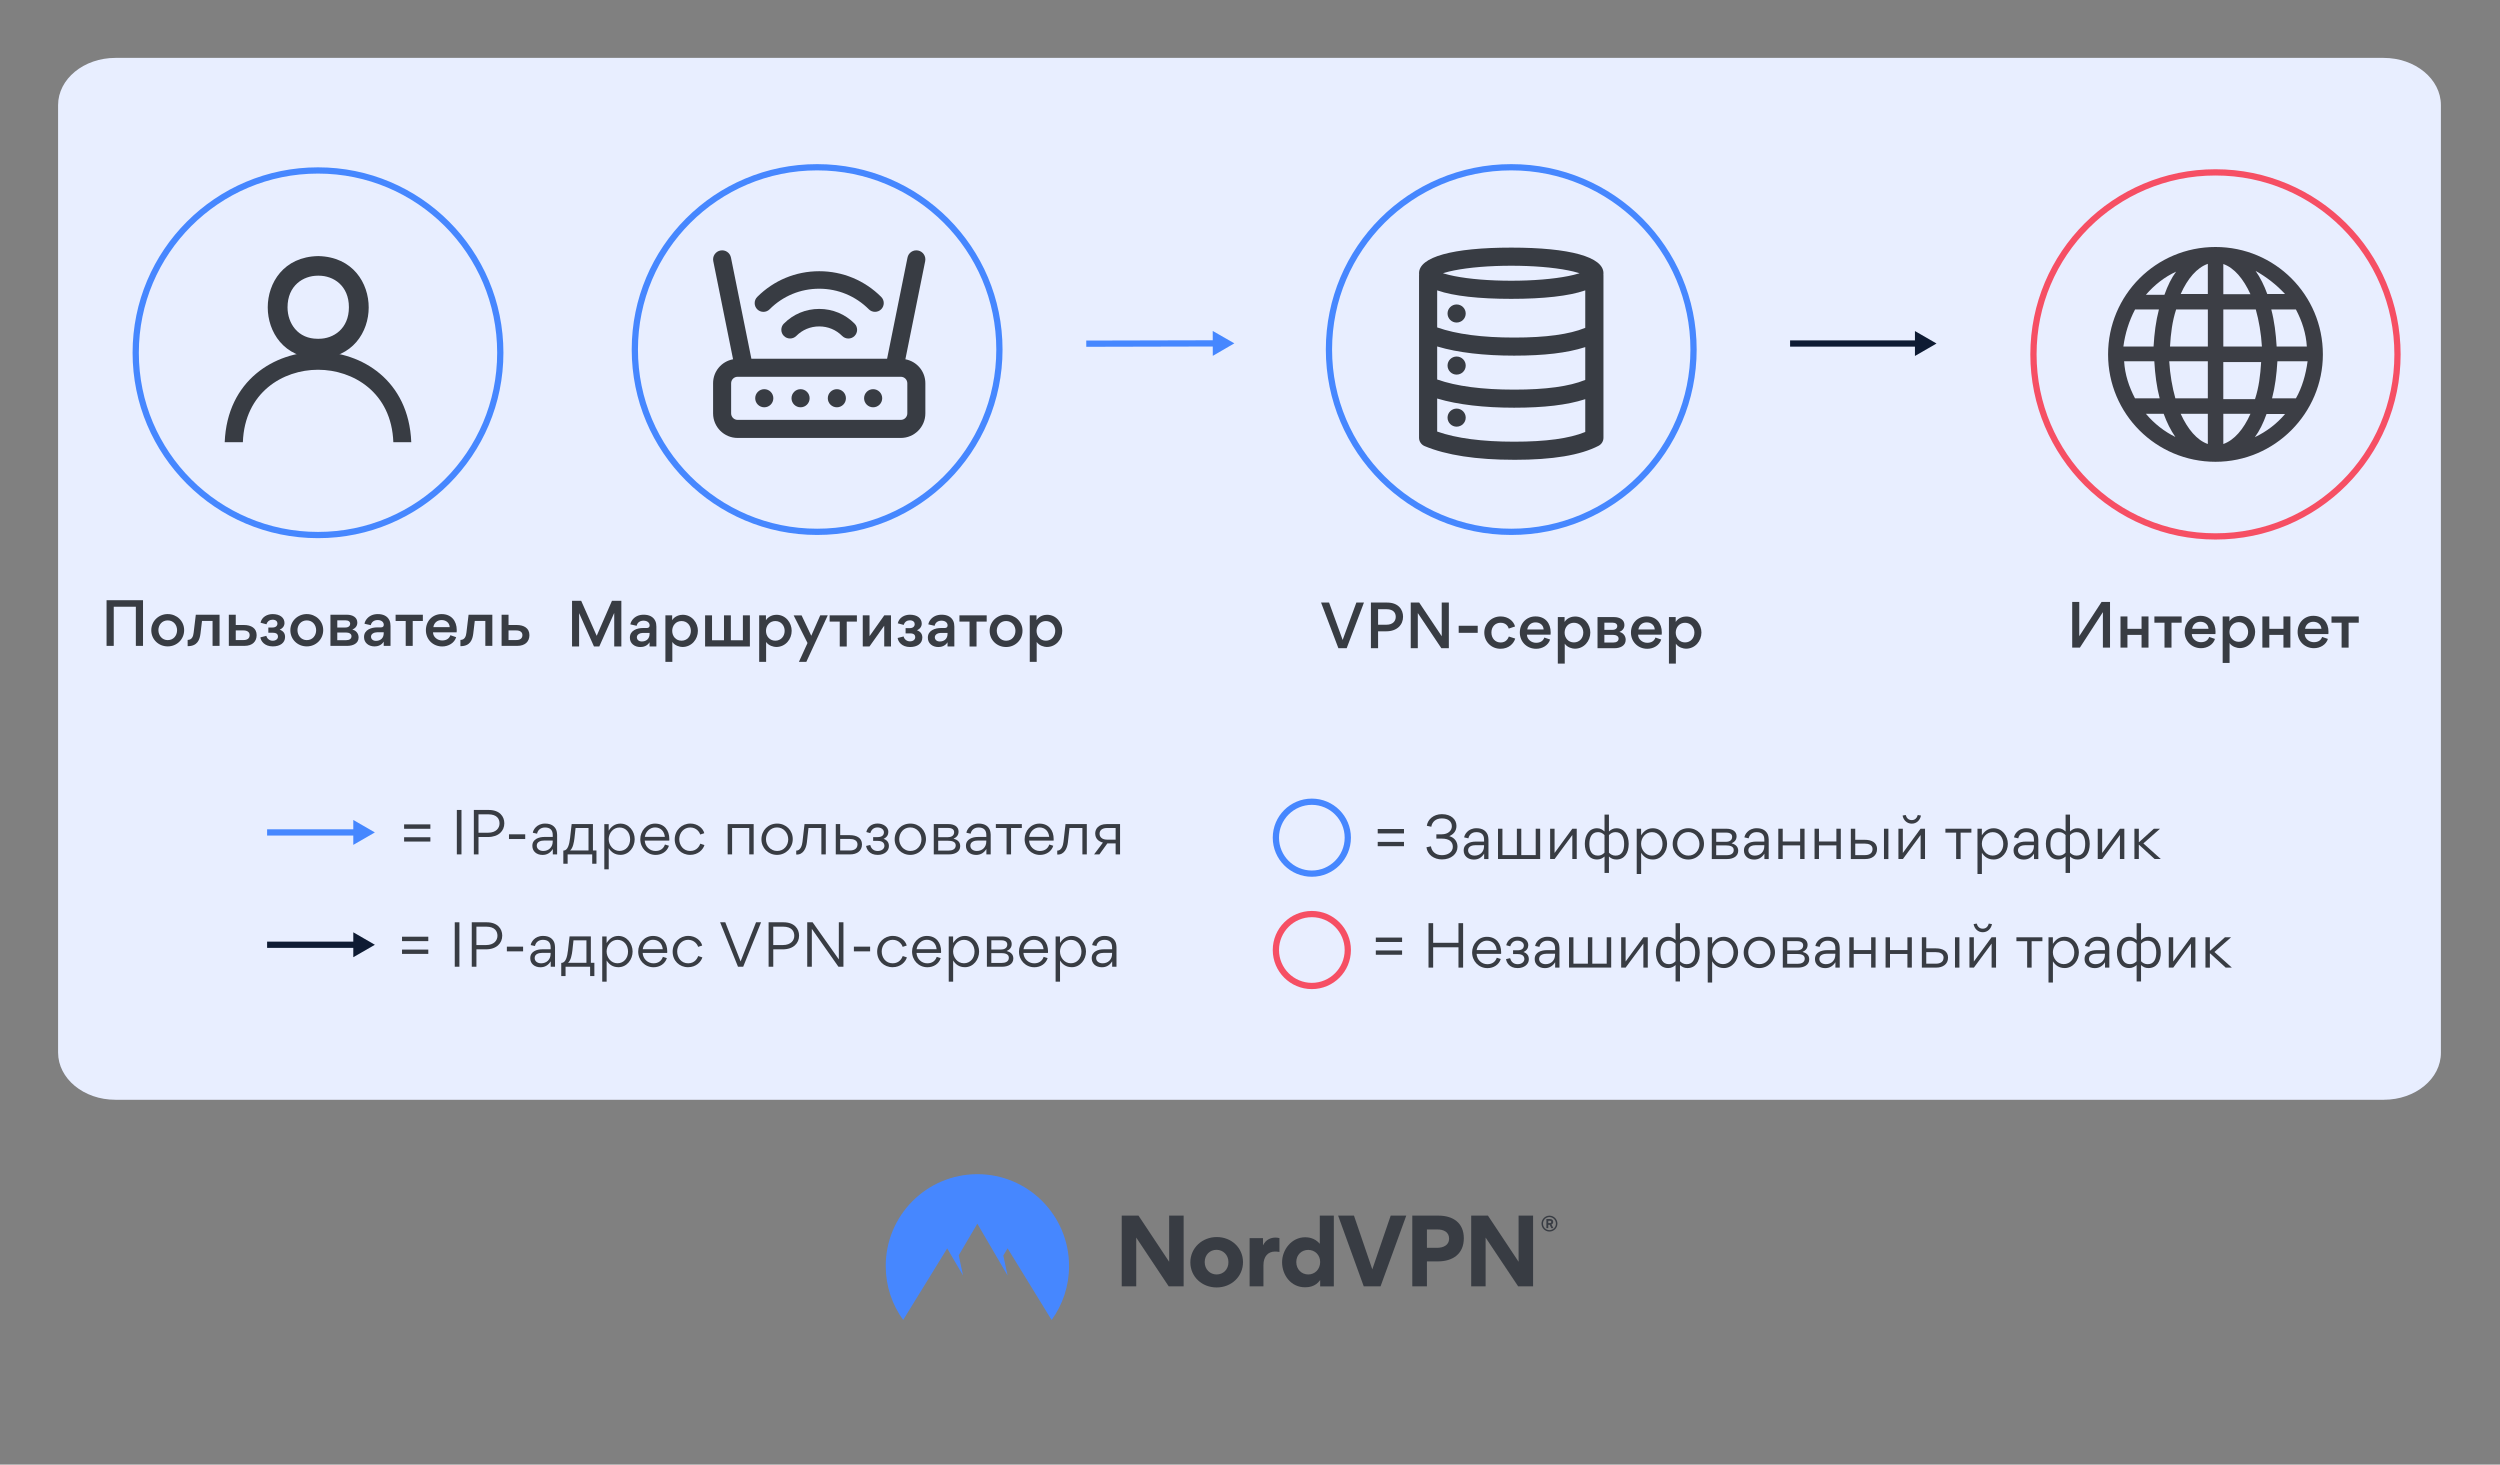 <svg fill="none" height="703" viewBox="0 0 1200 703" width="1200" xmlns="http://www.w3.org/2000/svg" xmlns:xlink="http://www.w3.org/1999/xlink"><rect x="0" y="0" width="1200" height="703" fill="#808080" stroke="none"/><linearGradient id="paint0_linear_868_19340" gradientUnits="userSpaceOnUse" x1="425.158" x2="513.148" y1="598.602" y2="598.602"><stop offset=".04" stop-color="#4687ff"/><stop offset="1" stop-color="#4687ff"/></linearGradient><path d="M1144.23 527.889H55.393C40.143 527.889 27.883 517.709 27.883 505.239V50.439C27.883 37.889 40.253 27.789 55.393 27.789H1144.12C1159.37 27.789 1171.63 37.969 1171.63 50.439V505.239C1171.73 517.709 1159.47 527.889 1144.22 527.889H1144.23Z" fill="#e8eeff"/><path d="M583.866 164.82 521.406 164.97" stroke="#4687ff" stroke-miterlimit="10" stroke-width="3"/><path d="M582.109 158.852 592.489 164.802 582.139 170.812 582.109 158.852Z" fill="#4687ff"/><path d="M920.922 164.887H859.242" stroke="#0e1b33" stroke-miterlimit="10" stroke-width="3"/><path d="M919.172 158.898 929.532 164.888 919.172 170.868V158.898Z" fill="#0e1b33"/><g fill="#383c43"><path d="M51.148 310.022V288.102H68.648V310.022H65.208V291.232H54.598V310.022H51.158 51.148Z"/><path d="M80.547 294.76C84.827 294.76 88.387 298.06 88.387 302.46 88.387 306.86 84.917 310.27 80.517 310.27 76.117 310.27 72.617 306.94 72.617 302.51 72.617 298.08 76.197 294.75 80.537 294.75L80.547 294.76ZM80.547 307.25C83.267 307.25 84.997 305.09 84.997 302.52 84.997 299.95 83.237 297.79 80.517 297.79 77.797 297.79 76.037 299.89 76.037 302.47 76.037 305.05 77.827 307.26 80.547 307.26V307.25Z"/><path d="M90.15 310.16H90.07V307.16C92.2 307.16 92.76 305.34 92.95 303.69L93.99 295.07H105.39V310.02H102.03V298.06H96.96L96.23 304.14C95.87 307.05 94.77 310.16 90.15 310.16V310.16Z"/><path d="M117.336 310.02H109.836V295.07H113.166V300H117.086C120.526 300 123.186 301.48 123.186 304.87 123.186 307.87 121.226 310.02 117.336 310.02ZM116.836 302.6H113.166V307.22H116.886C118.626 307.22 119.826 306.52 119.826 304.84 119.826 303.3 118.536 302.6 116.826 302.6H116.836Z"/><path d="M124.992 305.932 127.852 305.202C128.132 306.492 129.312 307.552 130.902 307.552 132.492 307.552 133.422 306.632 133.422 305.622 133.422 304.472 132.832 303.722 130.902 303.722H128.802V301.202H130.822C132.362 301.202 133.172 300.392 133.172 299.272 133.172 298.372 132.502 297.452 130.822 297.452 129.502 297.452 128.332 298.182 127.912 299.662L125.052 298.902C125.672 296.072 128.332 294.762 130.872 294.762 134.432 294.762 136.552 296.522 136.552 299.042 136.552 300.412 135.742 301.592 134.282 302.202V302.232C136.042 302.932 136.832 304.022 136.832 305.762 136.832 308.622 134.392 310.272 130.952 310.272 126.862 310.272 125.182 307.612 124.992 305.932V305.932Z"/><path d="M147.297 294.76C151.577 294.76 155.137 298.06 155.137 302.46 155.137 306.86 151.667 310.27 147.267 310.27 142.867 310.27 139.367 306.94 139.367 302.51 139.367 298.08 142.947 294.75 147.287 294.75L147.297 294.76ZM147.297 307.25C150.017 307.25 151.747 305.09 151.747 302.52 151.747 299.95 149.987 297.79 147.267 297.79 144.547 297.79 142.787 299.89 142.787 302.47 142.787 305.05 144.577 307.26 147.297 307.26V307.25Z"/><path d="M171.519 298.82C171.519 300.67 170.369 301.65 169.109 302.21 170.709 302.49 172.129 303.97 172.129 305.96 172.129 308.93 169.359 310.02 166.669 310.02H158.609V295.07H166.529C169.299 295.07 171.509 296.36 171.509 298.82H171.519ZM168.079 299.41C168.079 298.46 167.319 297.76 165.899 297.76H161.899V301.2H165.819C167.469 301.2 168.089 300.25 168.089 299.41H168.079ZM168.719 305.37C168.719 304.17 167.489 303.61 166.059 303.61H161.889V307.28H166.199C167.679 307.28 168.719 306.66 168.719 305.38V305.37Z"/><path d="M184.182 310.022V307.982C183.092 309.802 181.182 310.282 179.782 310.282 176.872 310.282 174.742 308.462 174.742 305.882V305.712C174.742 302.242 178.352 301.152 180.962 301.152H182.812C183.822 301.152 184.212 300.622 184.212 299.892 184.212 298.712 183.232 297.622 181.272 297.622 179.452 297.622 178.252 298.662 177.992 300.082L174.972 299.412C175.112 298.152 176.262 296.252 178.332 295.352 179.202 294.962 180.262 294.762 181.352 294.762 183.872 294.762 185.972 295.662 186.952 297.812 187.312 298.622 187.452 299.492 187.452 300.502V310.022H184.172 184.182ZM184.182 303.502H180.962C179.702 303.502 178.082 304.172 178.082 305.572 178.082 306.802 179.062 307.612 180.462 307.612 182.732 307.612 184.182 306.212 184.182 303.972V303.492 303.502Z"/><path d="M189.891 298.07V295.07H202.971V298.07H198.101V310.03H194.741V298.07H189.901 189.891Z"/><path d="M207.84 303.532C207.9 305.832 210.02 307.422 212.21 307.422 214.03 307.422 215.57 306.722 216.19 304.902L218.96 305.852C218.12 308.652 215.24 310.302 212.27 310.302 207.85 310.302 204.43 306.972 204.43 302.522 204.43 298.072 207.62 294.762 211.96 294.762 216.61 294.762 219.24 297.982 219.24 302.492 219.24 302.832 219.24 303.162 219.18 303.532H207.84V303.532ZM208.01 301.012H215.85C215.74 298.882 214.03 297.622 211.96 297.622 209.89 297.622 208.32 298.962 208.01 301.012V301.012Z"/><path d="M221.08 310.16H221V307.16C223.13 307.16 223.69 305.34 223.88 303.69L224.92 295.07H236.32V310.02H232.96V298.06H227.89L227.16 304.14C226.8 307.05 225.7 310.16 221.08 310.16V310.16Z"/><path d="M248.266 310.02H240.766V295.07H244.096V300H248.016C251.456 300 254.116 301.48 254.116 304.87 254.116 307.87 252.156 310.02 248.266 310.02ZM247.766 302.6H244.096V307.22H247.816C249.556 307.22 250.756 306.52 250.756 304.84 250.756 303.3 249.466 302.6 247.756 302.6H247.766Z"/><path d="M294.828 310.318V294.328H294.768L287.658 310.318H285.108L278.028 294.418H277.968V310.318H274.578V288.398H278.978L286.398 305.168H286.428L293.738 288.398H298.248V310.318H294.828V310.318Z"/><path d="M311.792 310.319V308.279C310.702 310.099 308.792 310.579 307.392 310.579 304.482 310.579 302.352 308.759 302.352 306.179V306.009C302.352 302.539 305.962 301.449 308.572 301.449H310.422C311.432 301.449 311.822 300.919 311.822 300.189 311.822 299.009 310.842 297.919 308.882 297.919 307.062 297.919 305.862 298.959 305.602 300.379L302.582 299.709C302.722 298.449 303.872 296.549 305.942 295.649 306.812 295.259 307.872 295.059 308.962 295.059 311.482 295.059 313.582 295.959 314.562 298.109 314.922 298.919 315.062 299.789 315.062 300.799V310.319H311.782 311.792ZM311.792 303.799H308.572C307.312 303.799 305.692 304.469 305.692 305.869 305.692 307.099 306.672 307.909 308.072 307.909 310.342 307.909 311.792 306.509 311.792 304.269V303.789 303.799Z"/><path d="M327.561 310.55C326.411 310.55 323.891 309.96 322.721 308.14V317.69H319.391V295.37H322.641V297.69C323.901 295.65 326.341 295.09 327.651 295.09 332.241 295.09 334.991 299.04 334.991 302.79 334.991 306.85 331.991 310.55 327.571 310.55H327.561ZM327.141 307.53C329.831 307.53 331.621 305.4 331.621 302.83 331.621 300.26 329.861 298.1 327.141 298.1 324.421 298.1 322.661 300.26 322.661 302.83 322.661 305.4 324.421 307.53 327.141 307.53Z"/><path d="M347.515 307.327V295.367H350.815V307.327H356.585V295.367H359.945V310.317H338.445V295.367H341.775V307.327H347.515Z"/><path d="M372.576 310.55C371.426 310.55 368.906 309.96 367.736 308.14V317.69H364.406V295.37H367.656V297.69C368.916 295.65 371.356 295.09 372.666 295.09 377.256 295.09 380.006 299.04 380.006 302.79 380.006 306.85 377.006 310.55 372.586 310.55H372.576ZM372.156 307.53C374.846 307.53 376.636 305.4 376.636 302.83 376.636 300.26 374.876 298.1 372.156 298.1 369.436 298.1 367.676 300.26 367.676 302.83 367.676 305.4 369.436 307.53 372.156 307.53Z"/><path d="M384.755 295.367 389.405 305.167 393.715 295.367H397.325L387.045 317.687H383.485L387.605 308.647 380.945 295.377H384.755V295.367Z"/><path d="M398.227 298.367V295.367H411.307V298.367H406.437V310.327H403.077V298.367H398.237 398.227Z"/><path d="M414.125 310.317V295.367H417.375V305.367L424.455 295.367H427.675V310.317H424.425V300.347L417.345 310.317H414.125Z"/><path d="M430.875 306.229 433.735 305.499C434.015 306.789 435.195 307.849 436.785 307.849 438.375 307.849 439.305 306.929 439.305 305.919 439.305 304.769 438.715 304.019 436.785 304.019H434.685V301.499H436.705C438.245 301.499 439.055 300.689 439.055 299.569 439.055 298.669 438.385 297.749 436.705 297.749 435.385 297.749 434.215 298.479 433.795 299.959L430.935 299.199C431.555 296.369 434.215 295.059 436.755 295.059 440.315 295.059 442.435 296.819 442.435 299.339 442.435 300.709 441.625 301.889 440.165 302.499V302.529C441.925 303.229 442.715 304.319 442.715 306.059 442.715 308.919 440.275 310.569 436.835 310.569 432.745 310.569 431.065 307.909 430.875 306.229Z"/><path d="M454.815 310.319V308.279C453.725 310.099 451.815 310.579 450.415 310.579 447.505 310.579 445.375 308.759 445.375 306.179V306.009C445.375 302.539 448.985 301.449 451.595 301.449H453.445C454.455 301.449 454.845 300.919 454.845 300.189 454.845 299.009 453.865 297.919 451.905 297.919 450.085 297.919 448.885 298.959 448.625 300.379L445.605 299.709C445.745 298.449 446.895 296.549 448.965 295.649 449.835 295.259 450.895 295.059 451.985 295.059 454.505 295.059 456.605 295.959 457.585 298.109 457.945 298.919 458.085 299.789 458.085 300.799V310.319H454.805 454.815ZM454.815 303.799H451.595C450.335 303.799 448.715 304.469 448.715 305.869 448.715 307.099 449.695 307.909 451.095 307.909 453.365 307.909 454.815 306.509 454.815 304.269V303.789 303.799Z"/><path d="M460.531 298.367V295.367H473.611V298.367H468.741V310.327H465.381V298.367H460.541 460.531Z"/><path d="M482.961 295.057C487.241 295.057 490.801 298.357 490.801 302.757 490.801 307.157 487.331 310.567 482.931 310.567 478.531 310.567 475.031 307.237 475.031 302.807 475.031 298.377 478.611 295.047 482.951 295.047L482.961 295.057ZM482.961 307.547C485.681 307.547 487.411 305.387 487.411 302.817 487.411 300.247 485.651 298.087 482.931 298.087 480.211 298.087 478.451 300.187 478.451 302.767 478.451 305.347 480.241 307.557 482.961 307.557V307.547Z"/><path d="M502.451 310.55C501.301 310.55 498.781 309.96 497.611 308.14V317.69H494.281V295.37H497.531V297.69C498.791 295.65 501.231 295.09 502.541 295.09 507.131 295.09 509.881 299.04 509.881 302.79 509.881 306.85 506.881 310.55 502.461 310.55H502.451ZM502.031 307.53C504.721 307.53 506.511 305.4 506.511 302.83 506.511 300.26 504.751 298.1 502.031 298.1 499.311 298.1 497.551 300.26 497.551 302.83 497.551 305.4 499.311 307.53 502.031 307.53Z"/><path d="M644.479 307.169 651.059 289.219H654.699L646.409 311.139H642.429L634.109 289.219H637.949L644.469 307.169H644.479Z"/><path d="M665.369 303.03H661.479V311.15H658.039V289.23H665.799C671.289 289.23 673.469 292.65 673.469 296.03 673.469 299.84 670.669 303.03 665.379 303.03H665.369ZM665.479 292.42H661.479V299.87H665.479C668.809 299.87 669.959 297.85 669.959 296.12 669.959 294.39 669.089 292.42 665.479 292.42Z"/><path d="M691.856 311.15 680.546 294.27V311.15H677.156V289.23H681.216L692.026 305.39V289.23H695.446V311.15H691.866 691.856Z"/><path d="M700.172 303.757V300.367H709.302V303.757H700.172Z"/><path d="M712.461 303.651C712.461 299.391 715.851 295.891 720.301 295.891 724.001 295.891 726.571 298.191 727.221 300.711L724.201 301.721C723.861 300.541 722.771 298.921 720.281 298.921 717.791 298.921 715.881 300.771 715.881 303.601 715.881 306.431 717.761 308.391 720.301 308.391 722.841 308.391 723.801 306.681 724.251 305.531L727.301 306.511C726.631 308.811 724.301 311.411 720.241 311.411 715.841 311.411 712.461 308.051 712.461 303.651V303.651Z"/><path d="M732.926 304.649C732.986 306.949 735.106 308.539 737.296 308.539 739.116 308.539 740.656 307.839 741.276 306.019L744.046 306.969C743.206 309.769 740.326 311.419 737.356 311.419 732.936 311.419 729.516 308.089 729.516 303.639 729.516 299.189 732.706 295.879 737.046 295.879 741.696 295.879 744.326 299.099 744.326 303.609 744.326 303.949 744.326 304.279 744.266 304.649H732.926V304.649ZM733.096 302.129H740.936C740.826 299.999 739.116 298.739 737.046 298.739 734.976 298.739 733.406 300.079 733.096 302.129Z"/><path d="M755.92 311.378C754.77 311.378 752.25 310.788 751.08 308.968V318.518H747.75V296.198H751V298.518C752.26 296.478 754.7 295.918 756.01 295.918 760.6 295.918 763.35 299.868 763.35 303.618 763.35 307.678 760.35 311.378 755.93 311.378H755.92ZM755.5 308.358C758.19 308.358 759.98 306.228 759.98 303.658 759.98 301.088 758.22 298.928 755.5 298.928 752.78 298.928 751.02 301.088 751.02 303.658 751.02 306.228 752.78 308.358 755.5 308.358Z"/><path d="M779.722 299.949C779.722 301.799 778.572 302.779 777.312 303.339 778.913 303.619 780.333 305.099 780.333 307.089 780.333 310.059 777.562 311.149 774.872 311.149H766.812V296.199H774.732C777.502 296.199 779.713 297.489 779.713 299.949H779.722ZM776.283 300.539C776.283 299.589 775.522 298.889 774.102 298.889H770.102V302.329H774.023C775.673 302.329 776.292 301.379 776.292 300.539H776.283ZM776.922 306.499C776.922 305.299 775.693 304.739 774.263 304.739H770.093V308.409H774.403C775.883 308.409 776.922 307.789 776.922 306.509V306.499Z"/><path d="M786.269 304.649C786.329 306.949 788.449 308.539 790.639 308.539 792.459 308.539 793.999 307.839 794.619 306.019L797.389 306.969C796.549 309.769 793.669 311.419 790.699 311.419 786.279 311.419 782.859 308.089 782.859 303.639 782.859 299.189 786.049 295.879 790.389 295.879 795.039 295.879 797.669 299.099 797.669 303.609 797.669 303.949 797.669 304.279 797.609 304.649H786.269V304.649ZM786.439 302.129H794.279C794.169 299.999 792.459 298.739 790.389 298.739 788.319 298.739 786.749 300.079 786.439 302.129Z"/><path d="M809.256 311.378C808.106 311.378 805.586 310.788 804.416 308.968V318.518H801.086V296.198H804.336V298.518C805.596 296.478 808.036 295.918 809.346 295.918 813.936 295.918 816.686 299.868 816.686 303.618 816.686 307.678 813.686 311.378 809.266 311.378H809.256ZM808.836 308.358C811.526 308.358 813.316 306.228 813.316 303.658 813.316 301.088 811.556 298.928 808.836 298.928 806.116 298.928 804.356 301.088 804.356 303.658 804.356 306.228 806.116 308.358 808.836 308.358Z"/><path d="M998.356 310.85H994.656V288.93H998.046V305.37L1008.75 288.93H1012.81V310.85H1009.39V293.83L998.356 310.85Z"/><path d="M1017.84 310.848V295.898H1021.17V301.838H1027.95V295.898H1031.28V310.848H1027.95V304.748H1021.17V310.848H1017.84Z"/><path d="M1034.11 298.898V295.898H1047.19V298.898H1042.32V310.858H1038.96V298.898H1034.12 1034.11Z"/><path d="M1052.06 304.36C1052.12 306.66 1054.24 308.25 1056.43 308.25 1058.25 308.25 1059.79 307.55 1060.41 305.73L1063.18 306.68C1062.34 309.48 1059.46 311.13 1056.49 311.13 1052.07 311.13 1048.65 307.8 1048.65 303.35 1048.65 298.9 1051.84 295.59 1056.18 295.59 1060.83 295.59 1063.46 298.81 1063.46 303.32 1063.46 303.66 1063.46 303.99 1063.4 304.36H1052.06V304.36ZM1052.23 301.84H1060.07C1059.96 299.71 1058.25 298.45 1056.18 298.45 1054.11 298.45 1052.54 299.79 1052.23 301.84V301.84Z"/><path d="M1075.05 311.081C1073.9 311.081 1071.37 310.491 1070.2 308.671V318.221H1066.88V295.901H1070.12V298.221C1071.38 296.181 1073.83 295.621 1075.14 295.621 1079.73 295.621 1082.47 299.571 1082.47 303.321 1082.47 307.381 1079.48 311.081 1075.06 311.081H1075.05ZM1074.62 308.061C1077.32 308.061 1079.1 305.931 1079.1 303.361 1079.1 300.791 1077.35 298.631 1074.62 298.631 1071.9 298.631 1070.15 300.791 1070.15 303.361 1070.15 305.931 1071.9 308.061 1074.62 308.061Z"/><path d="M1085.94 310.848V295.898H1089.27V301.838H1096.05V295.898H1099.38V310.848H1096.05V304.748H1089.27V310.848H1085.94Z"/><path d="M1106.27 304.36C1106.33 306.66 1108.45 308.25 1110.64 308.25 1112.46 308.25 1114 307.55 1114.62 305.73L1117.39 306.68C1116.55 309.48 1113.67 311.13 1110.7 311.13 1106.28 311.13 1102.86 307.8 1102.86 303.35 1102.86 298.9 1106.05 295.59 1110.39 295.59 1115.04 295.59 1117.67 298.81 1117.67 303.32 1117.67 303.66 1117.67 303.99 1117.61 304.36H1106.27V304.36ZM1106.44 301.84H1114.28C1114.17 299.71 1112.46 298.45 1110.39 298.45 1108.32 298.45 1106.75 299.79 1106.44 301.84V301.84Z"/><path d="M1119.12 298.898V295.898H1132.2V298.898H1127.33V310.858H1123.97V298.898H1119.13 1119.12Z"/><path d="M739.922 587.332C739.922 585.242 741.622 583.512 743.742 583.512 745.862 583.512 747.562 585.242 747.562 587.332 747.562 589.422 745.862 591.152 743.742 591.152 741.622 591.152 739.922 589.422 739.922 587.332ZM740.642 587.332C740.642 589.062 742.012 590.472 743.742 590.472 745.472 590.472 746.842 589.062 746.842 587.332 746.842 585.602 745.432 584.192 743.742 584.192 742.012 584.192 740.642 585.602 740.642 587.332ZM743.162 589.492H742.262V585.132H743.992C744.862 585.132 745.542 585.562 745.542 586.502 745.542 587.152 745.182 587.552 744.712 587.762L745.612 589.492H744.642L743.852 587.902H743.162V589.492 589.492ZM743.922 585.992H743.162V587.072H743.922C744.242 587.072 744.612 586.932 744.612 586.532 744.612 586.102 744.252 585.992 743.922 585.992V585.992Z"/><path clip-rule="evenodd" d="M560.97 617.44 545.39 594.04V617.44H538.43V583.5H546.48L561.19 605.65V583.5H568.15V617.44H560.97Z" fill-rule="evenodd"/><path clip-rule="evenodd" d="M584.057 593.781C577.027 593.781 571.367 599.011 571.367 605.931 571.367 612.851 576.957 617.981 583.987 617.981 591.017 617.981 596.647 612.791 596.647 605.791 596.607 598.871 591.017 593.781 584.057 593.781V593.781ZM583.987 611.741C580.817 611.741 578.257 609.321 578.257 605.791 578.257 602.261 580.777 599.911 583.917 599.911 587.057 599.911 589.647 602.331 589.647 605.791 589.687 609.321 587.157 611.741 583.987 611.741Z" fill-rule="evenodd"/><path clip-rule="evenodd" d="M614.133 594.289V600.929C613.233 600.749 612.252 600.749 611.972 600.749 608.722 600.749 606.453 603.019 606.453 607.309V617.439H599.812V594.289H606.232V597.679H606.302C607.562 595.049 609.912 594.039 612.292 594.039 612.832 594.039 613.663 594.149 614.133 594.289V594.289Z" fill-rule="evenodd"/><path clip-rule="evenodd" d="M633.498 583.5V596.95H633.428C631.048 594.14 627.838 593.88 626.508 593.88 619.868 593.88 615.398 599.97 615.398 605.85 615.398 612.09 619.688 617.9 626.398 617.9 627.948 617.9 631.408 617.68 633.608 614.51H633.678V617.47H640.238V583.5H633.498ZM627.948 611.74C624.778 611.74 622.218 609.32 622.218 605.79 622.218 602.26 624.778 599.95 627.948 599.95 631.118 599.95 633.678 602.33 633.678 605.79 633.638 609.32 631.118 611.74 627.948 611.74Z" fill-rule="evenodd"/><path clip-rule="evenodd" d="M654.597 617.44 642.297 583.5H649.907L658.707 609.29 667.537 583.5H675.007L662.667 617.44H654.597Z" fill-rule="evenodd"/><path clip-rule="evenodd" d="M690.518 583.5H677.898V617.44H684.928V605.47H690.228C697.328 605.47 702.638 601.86 702.638 594.36 702.638 586.86 697.298 583.5 690.518 583.5V583.5ZM689.938 598.94H684.928V590.14H689.908C692.828 590.14 695.568 591.26 695.568 594.58 695.568 597.72 692.718 598.94 689.938 598.94V598.94Z" fill-rule="evenodd"/><path clip-rule="evenodd" d="M728.712 617.44 713.092 594.04V617.44H706.172V583.5H714.212L728.922 605.65V583.5H735.882V617.44H728.712Z" fill-rule="evenodd"/></g><path clip-rule="evenodd" d="M433.518 633.562C428.248 626.312 425.148 617.372 425.148 607.672 425.148 583.332 444.838 563.602 469.148 563.602 493.458 563.602 513.148 583.332 513.148 607.712 513.148 617.382 510.048 626.322 504.778 633.602L483.648 599.202 481.588 602.662 483.648 612.252 469.118 587.372 460.178 602.552 462.268 612.252 454.658 599.232 433.528 633.562H433.518Z" fill="url(#paint0_linear_868_19340)" fill-rule="evenodd"/><path d="M171.331 398.066H128.211V401.066H171.331V398.066Z" fill="#4687ff"/><path d="M169.578 393.578 179.938 399.568 169.578 405.548V393.578Z" fill="#4687ff"/><path d="M206.579 395.699V397.819H193.969V395.699H206.579V395.699ZM206.579 401.879V403.949H193.969V401.879H206.579V401.879Z" fill="#383c43"/><path d="M221.511 388.777V410.107H219.281V388.777H221.511Z" fill="#383c43"/><path d="M229.675 410.107H227.445V388.777H234.585C239.785 388.777 242.075 391.857 242.075 395.177 242.075 398.797 239.375 401.767 234.205 401.767H229.685V410.097L229.675 410.107ZM229.675 399.707H234.275C238.195 399.707 239.775 397.417 239.775 395.267 239.775 393.117 238.575 390.877 234.385 390.877H229.675V399.707Z" fill="#383c43"/><path d="M252.103 400.469V402.729H244.312V400.469H252.103Z" fill="#383c43"/><path d="M265.309 400.736C265.309 398.396 264.029 397.196 261.609 397.196 259.189 397.196 258.039 398.776 257.799 400.166L255.759 399.726C255.869 398.496 257.499 395.316 261.669 395.316 264.749 395.316 266.269 396.706 266.979 398.316 267.309 399.106 267.419 400.246 267.419 400.716V410.116H265.349V407.556H265.319C264.179 409.356 262.599 410.366 260.419 410.366 257.479 410.366 255.539 408.546 255.539 406.086V405.926C255.539 402.766 258.699 401.736 261.289 401.736H265.319V400.756L265.309 400.736ZM261.249 403.456C259.699 403.456 257.649 403.946 257.649 405.906 257.649 407.536 259.039 408.466 260.779 408.466 263.369 408.466 265.299 406.646 265.299 403.976V403.456H261.239 261.249Z" fill="#383c43"/><path d="M273.638 402.209 274.398 395.559H284.608V408.229H286.298V414.599H284.258V410.109H272.468V414.599H270.398V408.279H270.448C272.518 408.279 273.278 405.389 273.638 402.209V402.209ZM273.638 408.229H282.488V397.439H276.278L275.738 402.369C275.518 404.219 275.028 407.109 273.638 408.229Z" fill="#383c43"/><path d="M297.8 410.328C295.1 410.328 293.36 408.968 292.19 407.118V417.278H290.07V395.568H292.17V398.728C293.34 396.908 295.06 395.328 297.81 395.328 301.95 395.328 304.65 399.028 304.65 402.818 304.65 406.608 301.95 410.338 297.81 410.338L297.8 410.328ZM302.46 402.868C302.46 399.848 300.58 397.198 297.37 397.198 294.37 397.198 292.17 399.868 292.17 402.778 292.17 405.688 294.29 408.448 297.37 408.448 300.45 408.448 302.46 405.938 302.46 402.868Z" fill="#383c43"/><path d="M314.686 408.468C316.836 408.468 318.496 407.408 319.176 405.368L321.086 405.968C320.216 408.778 317.596 410.358 314.716 410.358 310.496 410.358 307.336 407.008 307.336 402.818 307.336 398.868 310.336 395.328 314.416 395.328 318.906 395.328 321.276 398.538 321.276 402.788 321.276 403.038 321.276 403.278 321.246 403.498H309.476C309.636 406.328 311.846 408.478 314.676 408.478L314.686 408.468ZM314.416 397.168C311.886 397.168 309.866 399.268 309.516 401.688H319.126C318.856 399.048 317.196 397.168 314.416 397.168V397.168Z" fill="#383c43"/><path d="M331.297 408.469C334.507 408.469 335.737 406.069 336.147 404.979L338.137 405.629C337.487 407.809 335.087 410.339 331.277 410.339 327.087 410.339 323.867 407.239 323.867 402.879 323.867 398.519 327.267 395.309 331.387 395.309 334.767 395.309 337.457 397.489 338.057 399.939L336.097 400.569C335.767 399.449 334.327 397.189 331.307 397.189 328.287 397.189 326.047 399.719 326.047 402.749 326.047 405.779 328.007 408.469 331.307 408.469H331.297Z" fill="#383c43"/><path d="M351.409 410.106H349.289V395.566H361.759V410.106H359.639V397.436H351.409V410.106Z" fill="#383c43"/><path d="M365.492 402.886C365.492 398.586 368.732 395.316 373.032 395.316 377.332 395.316 380.522 398.616 380.522 402.776 380.522 406.936 377.222 410.346 372.982 410.346 368.742 410.346 365.492 407.026 365.492 402.886ZM378.352 402.886C378.352 399.836 376.142 397.166 372.982 397.166 369.822 397.166 367.672 399.726 367.672 402.776 367.672 405.826 369.852 408.466 373.042 408.466 376.232 408.466 378.352 405.906 378.352 402.886Z" fill="#383c43"/><path d="M382.267 410.186 382.188 410.156V408.306C384.287 408.306 384.998 405.746 385.188 404.086L386.168 395.566H396.378V410.106H394.258V397.436H388.077L387.288 404.436C386.958 407.216 385.487 410.346 382.277 410.186H382.267Z" fill="#383c43"/><path d="M413.752 405.286C413.752 408.586 411.112 410.106 408.172 410.106H401.172V395.566H403.292V400.876H407.892C410.862 400.876 413.752 401.996 413.752 405.286V405.286ZM411.602 405.336C411.602 403.296 409.692 402.696 407.872 402.696H403.292V408.226H407.972C409.712 408.226 411.592 407.576 411.592 405.336H411.602Z" fill="#383c43"/><path d="M415.737 406.049 417.697 405.589C418.027 406.899 418.977 408.479 421.317 408.479 423.307 408.479 424.527 407.309 424.527 406.029 424.527 404.589 423.547 403.629 421.367 403.629H419.107V401.809H421.317C423.307 401.809 424.287 400.879 424.287 399.489 424.287 398.369 423.227 397.179 421.207 397.179 419.517 397.179 418.317 398.049 417.747 399.899L415.837 399.379C416.357 397.039 418.367 395.289 421.207 395.289 424.207 395.289 426.407 397.089 426.407 399.319 426.407 400.679 425.757 401.879 424.117 402.639 425.777 403.209 426.677 404.379 426.677 406.099 426.677 408.499 424.497 410.349 421.307 410.349 417.307 410.349 415.997 407.679 415.727 406.049H415.737Z" fill="#383c43"/><path d="M429.438 402.886C429.438 398.586 432.678 395.316 436.978 395.316 441.278 395.316 444.467 398.616 444.467 402.776 444.467 406.936 441.167 410.346 436.927 410.346 432.687 410.346 429.438 407.026 429.438 402.886ZM442.297 402.886C442.297 399.836 440.087 397.166 436.927 397.166 433.767 397.166 431.617 399.726 431.617 402.776 431.617 405.826 433.797 408.466 436.987 408.466 440.177 408.466 442.297 405.906 442.297 402.886Z" fill="#383c43"/><path d="M460.111 399.206C460.111 401.196 458.781 402.066 457.691 402.556 459.321 402.996 460.901 403.976 460.901 406.126 460.901 408.986 458.181 410.106 455.621 410.106H448.211V395.566H455.351C457.691 395.566 460.121 396.576 460.121 399.216L460.111 399.206ZM457.991 399.426C457.991 397.736 456.221 397.406 455.081 397.406H450.341V401.846H455.021C456.111 401.846 457.991 401.466 457.991 399.426ZM458.751 405.796C458.751 403.996 456.901 403.566 455.101 403.566H450.331V408.276H455.401C456.791 408.276 458.751 407.816 458.751 405.796V405.796Z" fill="#383c43"/><path d="M473.426 400.736C473.426 398.396 472.146 397.196 469.726 397.196 467.306 397.196 466.156 398.776 465.916 400.166L463.876 399.726C463.986 398.496 465.616 395.316 469.786 395.316 472.866 395.316 474.386 396.706 475.096 398.316 475.426 399.106 475.536 400.246 475.536 400.716V410.116H473.466V407.556H473.436C472.296 409.356 470.716 410.366 468.536 410.366 465.596 410.366 463.656 408.546 463.656 406.086V405.926C463.656 402.766 466.816 401.736 469.406 401.736H473.436V400.756L473.426 400.736ZM469.366 403.456C467.816 403.456 465.766 403.946 465.766 405.906 465.766 407.536 467.156 408.466 468.896 408.466 471.486 408.466 473.416 406.646 473.416 403.976V403.456H469.356 469.366Z" fill="#383c43"/><path d="M485.308 397.439V410.109H483.158V397.439H478.008V395.559H490.478V397.439H485.308V397.439Z" fill="#383c43"/><path d="M499.17 408.468C501.32 408.468 502.98 407.408 503.66 405.368L505.57 405.968C504.7 408.778 502.08 410.358 499.2 410.358 494.98 410.358 491.82 407.008 491.82 402.818 491.82 398.868 494.82 395.328 498.9 395.328 503.39 395.328 505.76 398.538 505.76 402.788 505.76 403.038 505.76 403.278 505.73 403.498H493.96C494.12 406.328 496.33 408.478 499.16 408.478L499.17 408.468ZM498.9 397.168C496.37 397.168 494.35 399.268 494 401.688H503.61C503.34 399.048 501.68 397.168 498.9 397.168V397.168Z" fill="#383c43"/><path d="M507.557 410.186 507.477 410.156V408.306C509.577 408.306 510.287 405.746 510.477 404.086L511.457 395.566H521.667V410.106H519.547V397.436H513.367L512.577 404.436C512.247 407.216 510.777 410.346 507.567 410.186H507.557Z" fill="#383c43"/><path d="M525.696 400.086C525.696 397.936 527.196 395.566 531.166 395.566H537.626V410.106H535.506V404.826H531.526L527.716 410.106H525.156L529.406 404.436C527.306 403.946 525.706 402.476 525.706 400.076L525.696 400.086ZM527.796 400.196C527.796 401.636 528.856 403.026 531.336 403.026H535.506V397.446H531.286C529.596 397.446 527.796 398.156 527.796 400.196V400.196Z" fill="#383c43"/><path d="M629.682 440.25C638.372 440.25 645.442 447.32 645.442 456.01 645.442 464.7 638.372 471.77 629.682 471.77 620.992 471.77 613.922 464.7 613.922 456.01 613.922 447.32 620.992 440.25 629.682 440.25ZM629.682 437.25C619.322 437.25 610.922 445.65 610.922 456.01 610.922 466.37 619.322 474.77 629.682 474.77 640.042 474.77 648.442 466.37 648.442 456.01 648.442 445.65 640.042 437.25 629.682 437.25Z" fill="#f64f64"/><path d="M673.001 450.031V452.151H660.391V450.031H673.001ZM673.001 456.211V458.281H660.391V456.211H673.001Z" fill="#383c43"/><path d="M700.068 452.541V443.121H702.297V464.451H700.068V454.701H687.917V464.451H685.688V443.121H687.917V452.541H700.068Z" fill="#383c43"/><path d="M713.967 462.812C716.117 462.812 717.777 461.752 718.457 459.712L720.367 460.312C719.497 463.122 716.877 464.702 713.997 464.702 709.777 464.702 706.617 461.352 706.617 457.162 706.617 453.212 709.617 449.672 713.697 449.672 718.187 449.672 720.557 452.882 720.557 457.132 720.557 457.382 720.557 457.622 720.527 457.842H708.757C708.917 460.672 711.127 462.822 713.957 462.822L713.967 462.812ZM713.697 451.512C711.167 451.512 709.147 453.612 708.797 456.032H718.407C718.137 453.392 716.477 451.512 713.697 451.512Z" fill="#383c43"/><path d="M722.901 460.381 724.861 459.921C725.191 461.231 726.141 462.811 728.481 462.811 730.471 462.811 731.691 461.641 731.691 460.361 731.691 458.921 730.711 457.961 728.531 457.961H726.271V456.141H728.481C730.471 456.141 731.451 455.211 731.451 453.821 731.451 452.701 730.391 451.511 728.371 451.511 726.681 451.511 725.481 452.381 724.911 454.231L723.001 453.711C723.521 451.371 725.531 449.621 728.371 449.621 731.371 449.621 733.571 451.421 733.571 453.651 733.571 455.011 732.921 456.211 731.281 456.971 732.941 457.541 733.841 458.711 733.841 460.431 733.841 462.831 731.661 464.681 728.471 464.681 724.471 464.681 723.161 462.011 722.891 460.381H722.901Z" fill="#383c43"/><path d="M746.434 455.072C746.434 452.732 745.154 451.532 742.734 451.532 740.314 451.532 739.164 453.112 738.924 454.502L736.884 454.062C736.994 452.832 738.624 449.652 742.794 449.652 745.874 449.652 747.394 451.042 748.104 452.652 748.434 453.442 748.544 454.582 748.544 455.052V464.452H746.474V461.892H746.444C745.304 463.692 743.724 464.702 741.544 464.702 738.604 464.702 736.664 462.882 736.664 460.422V460.262C736.664 457.102 739.824 456.072 742.414 456.072H746.444V455.092L746.434 455.072ZM742.374 457.792C740.824 457.792 738.774 458.282 738.774 460.242 738.774 461.872 740.164 462.802 741.904 462.802 744.494 462.802 746.424 460.982 746.424 458.312V457.792H742.364 742.374Z" fill="#383c43"/><path d="M755.263 462.561H762.183V449.891H764.303V462.561H771.223V449.891H773.373V464.431H753.133V449.891H755.253V462.561H755.263Z" fill="#383c43"/><path d="M778.174 449.902H780.294V461.532L788.814 449.902H790.934V464.442H788.814V452.922L780.314 464.442H778.164V449.902H778.174Z" fill="#383c43"/><path d="M800.672 464.661C796.782 464.661 794.812 461.281 794.812 457.121 794.812 452.961 796.962 449.661 800.672 449.661 802.332 449.661 803.393 450.421 804.273 451.211V443.121H806.393V451.211C807.263 450.421 808.303 449.661 809.963 449.661 813.753 449.661 815.872 452.901 815.872 457.181 815.872 461.461 813.913 464.671 809.963 464.671 808.273 464.671 807.323 464.041 806.393 463.231V471.101H804.273V463.231C803.373 463.991 802.282 464.671 800.672 464.671V464.661ZM801.133 451.531C798.033 451.531 796.992 454.201 796.992 457.221 796.992 460.241 797.943 462.801 801.133 462.801 802.523 462.801 803.503 462.171 804.263 461.381V452.941C803.473 452.101 802.443 451.521 801.133 451.521V451.531ZM809.552 462.811C812.712 462.811 813.693 460.221 813.693 457.171 813.693 454.121 812.602 451.531 809.552 451.531 808.222 451.531 807.183 452.101 806.393 452.951V461.391C807.153 462.181 808.162 462.811 809.552 462.811V462.811Z" fill="#383c43"/><path d="M827.441 464.66C824.741 464.66 823.001 463.3 821.831 461.45V471.61H819.711V449.9H821.811V453.06C822.981 451.24 824.701 449.66 827.451 449.66 831.591 449.66 834.291 453.36 834.291 457.15 834.291 460.94 831.591 464.67 827.451 464.67L827.441 464.66ZM832.101 457.2C832.101 454.18 830.221 451.53 827.011 451.53 824.011 451.53 821.811 454.2 821.811 457.11 821.811 460.02 823.931 462.78 827.011 462.78 830.091 462.78 832.101 460.27 832.101 457.2Z" fill="#383c43"/><path d="M836.969 457.222C836.969 452.922 840.209 449.652 844.509 449.652 848.809 449.652 851.999 452.952 851.999 457.112 851.999 461.272 848.699 464.682 844.459 464.682 840.219 464.682 836.969 461.362 836.969 457.222ZM849.829 457.222C849.829 454.172 847.619 451.502 844.459 451.502 841.299 451.502 839.149 454.062 839.149 457.112 839.149 460.162 841.329 462.802 844.519 462.802 847.709 462.802 849.829 460.242 849.829 457.222Z" fill="#383c43"/><path d="M867.642 453.55C867.642 455.54 866.312 456.41 865.222 456.9 866.852 457.34 868.432 458.32 868.432 460.47 868.432 463.33 865.712 464.45 863.152 464.45H855.742V449.91H862.882C865.222 449.91 867.652 450.92 867.652 453.56L867.642 453.55ZM865.522 453.77C865.522 452.08 863.752 451.75 862.612 451.75H857.872V456.19H862.552C863.642 456.19 865.522 455.81 865.522 453.77ZM866.282 460.14C866.282 458.34 864.432 457.91 862.632 457.91H857.862V462.62H862.932C864.322 462.62 866.282 462.16 866.282 460.14V460.14Z" fill="#383c43"/><path d="M880.958 455.072C880.958 452.732 879.678 451.532 877.258 451.532 874.838 451.532 873.688 453.112 873.448 454.502L871.407 454.062C871.517 452.832 873.148 449.652 877.318 449.652 880.398 449.652 881.918 451.042 882.628 452.652 882.958 453.442 883.068 454.582 883.068 455.052V464.452H880.997V461.892H880.967C879.827 463.692 878.248 464.702 876.068 464.702 873.128 464.702 871.188 462.882 871.188 460.422V460.262C871.188 457.102 874.348 456.072 876.938 456.072H880.967V455.092L880.958 455.072ZM876.898 457.792C875.348 457.792 873.297 458.282 873.297 460.242 873.297 461.872 874.687 462.802 876.427 462.802 879.017 462.802 880.948 460.982 880.948 458.312V457.792H876.888 876.898Z" fill="#383c43"/><path d="M898.152 456.032V449.902H900.272V464.442H898.152V457.902H889.792V464.442H887.672V449.902H889.792V456.032H898.152Z" fill="#383c43"/><path d="M915.558 456.032V449.902H917.678V464.442H915.558V457.902H907.198V464.442H905.078V449.902H907.198V456.032H915.558Z" fill="#383c43"/><path d="M935.064 459.622C935.064 462.922 932.424 464.442 929.484 464.442H922.484V449.902H924.604V455.212H929.204C932.174 455.212 935.064 456.332 935.064 459.622ZM932.914 459.672C932.914 457.632 931.004 457.032 929.184 457.032H924.604V462.562H929.284C931.024 462.562 932.904 461.912 932.904 459.672H932.914ZM940.514 464.442V449.902H938.394V464.442H940.514Z" fill="#383c43"/><path d="M945.328 449.902H947.448V461.533L955.948 449.902H958.098V464.443H955.978V452.923L947.478 464.443H945.328V449.902ZM947.318 443.582 948.818 443.312C949.228 444.732 950.098 445.763 951.728 445.763 953.358 445.763 954.208 444.722 954.618 443.312L956.148 443.582C955.708 445.872 953.998 447.473 951.738 447.473 949.478 447.473 947.738 445.862 947.328 443.582H947.318Z" fill="#383c43"/><path d="M975.183 451.782V464.452H973.033V451.782H967.883V449.902H980.353V451.782H975.183V451.782Z" fill="#383c43"/><path d="M991.011 464.66C988.311 464.66 986.571 463.3 985.401 461.45V471.61H983.281V449.9H985.381V453.06C986.551 451.24 988.271 449.66 991.021 449.66 995.161 449.66 997.861 453.36 997.861 457.15 997.861 460.94 995.161 464.67 991.021 464.67L991.011 464.66ZM995.671 457.2C995.671 454.18 993.791 451.53 990.581 451.53 987.581 451.53 985.381 454.2 985.381 457.11 985.381 460.02 987.501 462.78 990.581 462.78 993.661 462.78 995.671 460.27 995.671 457.2Z" fill="#383c43"/><path d="M1010.37 455.072C1010.37 452.732 1009.09 451.532 1006.67 451.532 1004.25 451.532 1003.1 453.112 1002.86 454.502L1000.82 454.062C1000.93 452.832 1002.56 449.652 1006.73 449.652 1009.81 449.652 1011.33 451.042 1012.04 452.652 1012.37 453.442 1012.48 454.582 1012.48 455.052V464.452H1010.41V461.892H1010.38C1009.24 463.692 1007.66 464.702 1005.48 464.702 1002.54 464.702 1000.6 462.882 1000.6 460.422V460.262C1000.6 457.102 1003.76 456.072 1006.35 456.072H1010.38V455.092L1010.37 455.072ZM1006.31 457.792C1004.76 457.792 1002.71 458.282 1002.71 460.242 1002.71 461.872 1004.1 462.802 1005.84 462.802 1008.43 462.802 1010.36 460.982 1010.36 458.312V457.792H1006.3 1006.31Z" fill="#383c43"/><path d="M1021.98 464.661C1018.09 464.661 1016.12 461.281 1016.12 457.121 1016.12 452.961 1018.27 449.661 1021.98 449.661 1023.64 449.661 1024.7 450.421 1025.58 451.211V443.121H1027.7V451.211C1028.57 450.421 1029.61 449.661 1031.27 449.661 1035.06 449.661 1037.18 452.901 1037.18 457.181 1037.18 461.461 1035.22 464.671 1031.27 464.671 1029.58 464.671 1028.63 464.041 1027.7 463.231V471.101H1025.58V463.231C1024.68 463.991 1023.59 464.671 1021.98 464.671V464.661ZM1022.44 451.531C1019.34 451.531 1018.3 454.201 1018.3 457.221 1018.3 460.241 1019.25 462.801 1022.44 462.801 1023.83 462.801 1024.81 462.171 1025.57 461.381V452.941C1024.78 452.101 1023.75 451.521 1022.44 451.521V451.531ZM1030.86 462.811C1034.02 462.811 1035 460.221 1035 457.171 1035 454.121 1033.91 451.531 1030.86 451.531 1029.53 451.531 1028.49 452.101 1027.7 452.951V461.391C1028.46 462.181 1029.47 462.811 1030.86 462.811V462.811Z" fill="#383c43"/><path d="M1041.02 449.902H1043.14V461.532L1051.66 449.902H1053.78V464.442H1051.66V452.922L1043.16 464.442H1041.01V449.902H1041.02Z" fill="#383c43"/><path d="M1067.96 449.902H1070.9L1062.92 456.952 1071.28 464.442H1068.31L1060.9 457.662H1060.74V464.442H1058.62V449.902H1060.74V456.302H1060.9L1067.95 449.902H1067.96Z" fill="#383c43"/><path d="M629.682 386.328C638.372 386.328 645.442 393.398 645.442 402.088 645.442 410.778 638.372 417.848 629.682 417.848 620.992 417.848 613.922 410.778 613.922 402.088 613.922 393.398 620.992 386.328 629.682 386.328ZM629.682 383.328C619.322 383.328 610.922 391.728 610.922 402.088 610.922 412.448 619.322 420.848 629.682 420.848 640.042 420.848 648.442 412.448 648.442 402.088 648.442 391.728 640.042 383.328 629.682 383.328Z" fill="#4687ff"/><path d="M673.915 397.926V400.046H661.305V397.926H673.915ZM673.915 404.106V406.176H661.305V404.106H673.915Z" fill="#383c43"/><path d="M692.135 412.527C688.325 412.527 685.135 410.267 684.695 406.697L686.845 406.237C687.225 408.687 689.075 410.487 692.125 410.487 694.985 410.487 697.355 408.987 697.355 406.487 697.355 403.987 695.555 402.537 692.125 402.537H689.455V400.467H692.065C695.085 400.467 696.885 398.667 696.885 396.627 696.885 394.337 695.165 392.837 692.095 392.837 689.025 392.837 687.415 394.577 687.025 396.837L684.875 396.377C685.255 393.407 688.035 390.797 692.095 390.797 696.725 390.797 699.095 393.497 699.095 396.437 699.095 398.857 697.735 400.417 695.695 401.337V401.367C698.115 402.047 699.595 403.957 699.595 406.457 699.595 409.837 696.595 412.527 692.135 412.527Z" fill="#383c43"/><path d="M712.348 402.967C712.348 400.627 711.068 399.427 708.648 399.427 706.228 399.427 705.078 401.007 704.838 402.397L702.798 401.957C702.908 400.727 704.538 397.547 708.708 397.547 711.788 397.547 713.308 398.937 714.018 400.547 714.348 401.337 714.458 402.477 714.458 402.947V412.347H712.388V409.787H712.358C711.218 411.587 709.638 412.597 707.458 412.597 704.518 412.597 702.578 410.777 702.578 408.317V408.157C702.578 404.997 705.738 403.967 708.328 403.967H712.358V402.987L712.348 402.967ZM708.288 405.687C706.738 405.687 704.688 406.177 704.688 408.137 704.688 409.767 706.078 410.697 707.818 410.697 710.408 410.697 712.338 408.877 712.338 406.207V405.687H708.278 708.288Z" fill="#383c43"/><path d="M721.177 410.455H728.097V397.785H730.217V410.455H737.137V397.785H739.287V412.325H719.047V397.785H721.167V410.455H721.177Z" fill="#383c43"/><path d="M744.073 397.785H746.193V409.415L754.713 397.785H756.833V412.325H754.713V400.805L746.213 412.325H744.062V397.785H744.073Z" fill="#383c43"/><path d="M766.571 412.556C762.681 412.556 760.711 409.176 760.711 405.016 760.711 400.856 762.861 397.556 766.571 397.556 768.231 397.556 769.291 398.316 770.171 399.106V391.016H772.291V399.106C773.161 398.316 774.201 397.556 775.861 397.556 779.651 397.556 781.771 400.796 781.771 405.076 781.771 409.356 779.811 412.566 775.861 412.566 774.171 412.566 773.221 411.936 772.291 411.126V418.996H770.171V411.126C769.271 411.886 768.181 412.566 766.571 412.566V412.556ZM767.031 399.426C763.931 399.426 762.891 402.096 762.891 405.116 762.891 408.136 763.841 410.696 767.031 410.696 768.421 410.696 769.401 410.066 770.161 409.276V400.836C769.371 399.996 768.341 399.416 767.031 399.416V399.426ZM775.451 410.706C778.611 410.706 779.591 408.116 779.591 405.066 779.591 402.016 778.501 399.426 775.451 399.426 774.121 399.426 773.081 399.996 772.291 400.846V409.286C773.051 410.076 774.061 410.706 775.451 410.706V410.706Z" fill="#383c43"/><path d="M793.355 412.559C790.655 412.559 788.915 411.199 787.745 409.349V419.509H785.625V397.799H787.725V400.959C788.895 399.139 790.615 397.559 793.365 397.559 797.505 397.559 800.205 401.259 800.205 405.049 800.205 408.839 797.505 412.569 793.365 412.569L793.355 412.559ZM798.015 405.099C798.015 402.079 796.135 399.429 792.925 399.429 789.925 399.429 787.725 402.099 787.725 405.009 787.725 407.919 789.845 410.679 792.925 410.679 796.005 410.679 798.015 408.169 798.015 405.099Z" fill="#383c43"/><path d="M802.883 405.117C802.883 400.817 806.123 397.547 810.423 397.547 814.723 397.547 817.913 400.847 817.913 405.007 817.913 409.167 814.613 412.577 810.373 412.577 806.133 412.577 802.883 409.257 802.883 405.117ZM815.743 405.117C815.743 402.067 813.533 399.397 810.373 399.397 807.213 399.397 805.063 401.957 805.063 405.007 805.063 408.057 807.243 410.697 810.433 410.697 813.623 410.697 815.743 408.137 815.743 405.117Z" fill="#383c43"/><path d="M833.556 401.437C833.556 403.427 832.226 404.297 831.136 404.787 832.766 405.227 834.346 406.207 834.346 408.357 834.346 411.217 831.626 412.337 829.066 412.337H821.656V397.797H828.796C831.136 397.797 833.566 398.807 833.566 401.447L833.556 401.437ZM831.436 401.657C831.436 399.967 829.666 399.637 828.526 399.637H823.786V404.077H828.466C829.556 404.077 831.436 403.697 831.436 401.657ZM832.196 408.027C832.196 406.227 830.346 405.797 828.546 405.797H823.776V410.507H828.846C830.236 410.507 832.196 410.047 832.196 408.027V408.027Z" fill="#383c43"/><path d="M846.872 402.967C846.872 400.627 845.592 399.427 843.172 399.427 840.752 399.427 839.602 401.007 839.362 402.397L837.322 401.957C837.432 400.727 839.062 397.547 843.232 397.547 846.312 397.547 847.832 398.937 848.542 400.547 848.872 401.337 848.982 402.477 848.982 402.947V412.347H846.912V409.787H846.882C845.742 411.587 844.162 412.597 841.982 412.597 839.042 412.597 837.102 410.777 837.102 408.317V408.157C837.102 404.997 840.262 403.967 842.852 403.967H846.882V402.987L846.872 402.967ZM842.812 405.687C841.262 405.687 839.212 406.177 839.212 408.137 839.212 409.767 840.602 410.697 842.342 410.697 844.932 410.697 846.862 408.877 846.862 406.207V405.687H842.802 842.812Z" fill="#383c43"/><path d="M864.066 403.915V397.785H866.186V412.325H864.066V405.785H855.706V412.325H853.586V397.785H855.706V403.915H864.066Z" fill="#383c43"/><path d="M881.464 403.915V397.785H883.584V412.325H881.464V405.785H873.104V412.325H870.984V397.785H873.104V403.915H881.464Z" fill="#383c43"/><path d="M900.978 407.517C900.978 410.817 898.338 412.337 895.398 412.337H888.398V397.797H890.518V403.107H895.118C898.088 403.107 900.978 404.227 900.978 407.517ZM898.828 407.567C898.828 405.527 896.918 404.927 895.098 404.927H890.518V410.457H895.198C896.938 410.457 898.818 409.807 898.818 407.567H898.828ZM906.428 412.337V397.797H904.308V412.337H906.428Z" fill="#383c43"/><path d="M911.242 397.785H913.362V409.415L921.862 397.785H924.012V412.325H921.892V400.805L913.392 412.325H911.242V397.785ZM913.232 391.465 914.732 391.195C915.142 392.615 916.012 393.645 917.642 393.645 919.272 393.645 920.122 392.605 920.532 391.195L922.062 391.465C921.622 393.755 919.912 395.355 917.652 395.355 915.392 395.355 913.652 393.745 913.242 391.465H913.232Z" fill="#383c43"/><path d="M941.097 399.665V412.335H938.947V399.665H933.797V397.785H946.267V399.665H941.097V399.665Z" fill="#383c43"/><path d="M956.917 412.559C954.217 412.559 952.477 411.199 951.307 409.349V419.509H949.188V397.799H951.288V400.959C952.458 399.139 954.177 397.559 956.927 397.559 961.067 397.559 963.768 401.259 963.768 405.049 963.768 408.839 961.067 412.569 956.927 412.569L956.917 412.559ZM961.578 405.099C961.578 402.079 959.697 399.429 956.487 399.429 953.487 399.429 951.288 402.099 951.288 405.009 951.288 407.919 953.407 410.679 956.487 410.679 959.567 410.679 961.578 408.169 961.578 405.099Z" fill="#383c43"/><path d="M976.286 402.967C976.286 400.627 975.006 399.427 972.586 399.427 970.166 399.427 969.016 401.007 968.776 402.397L966.736 401.957C966.846 400.727 968.476 397.547 972.646 397.547 975.726 397.547 977.246 398.937 977.956 400.547 978.286 401.337 978.396 402.477 978.396 402.947V412.347H976.326V409.787H976.296C975.156 411.587 973.576 412.597 971.396 412.597 968.456 412.597 966.516 410.777 966.516 408.317V408.157C966.516 404.997 969.676 403.967 972.266 403.967H976.296V402.987L976.286 402.967ZM972.226 405.687C970.676 405.687 968.626 406.177 968.626 408.137 968.626 409.767 970.016 410.697 971.756 410.697 974.346 410.697 976.276 408.877 976.276 406.207V405.687H972.216 972.226Z" fill="#383c43"/><path d="M987.883 412.556C983.993 412.556 982.023 409.176 982.023 405.016 982.023 400.856 984.173 397.556 987.883 397.556 989.543 397.556 990.603 398.316 991.483 399.106V391.016H993.603V399.106C994.473 398.316 995.513 397.556 997.173 397.556 1000.96 397.556 1003.08 400.796 1003.08 405.076 1003.08 409.356 1001.12 412.566 997.173 412.566 995.483 412.566 994.533 411.936 993.603 411.126V418.996H991.483V411.126C990.583 411.886 989.493 412.566 987.883 412.566V412.556ZM988.343 399.426C985.243 399.426 984.203 402.096 984.203 405.116 984.203 408.136 985.153 410.696 988.343 410.696 989.733 410.696 990.713 410.066 991.473 409.276V400.836C990.683 399.996 989.653 399.416 988.343 399.416V399.426ZM996.763 410.706C999.923 410.706 1000.9 408.116 1000.9 405.066 1000.9 402.016 999.813 399.426 996.763 399.426 995.433 399.426 994.393 399.996 993.603 400.846V409.286C994.363 410.076 995.373 410.706 996.763 410.706V410.706Z" fill="#383c43"/><path d="M1006.92 397.785H1009.04V409.415L1017.56 397.785H1019.68V412.325H1017.56V400.805L1009.06 412.325H1006.91V397.785H1006.92Z" fill="#383c43"/><path d="M1033.86 397.785H1036.8L1028.82 404.835 1037.18 412.325H1034.21L1026.8 405.545H1026.64V412.325H1024.52V397.785H1026.64V404.185H1026.8L1033.85 397.785H1033.86Z" fill="#383c43"/><path d="M171.331 451.98H128.211V454.98H171.331V451.98Z" fill="#0e1b33"/><path d="M169.578 447.5 179.938 453.49 169.578 459.47V447.5Z" fill="#0e1b33"/><path d="M205.579 449.621V451.741H192.969V449.621H205.579V449.621ZM205.579 455.801V457.871H192.969V455.801H205.579V455.801Z" fill="#383c43"/><path d="M220.511 442.699V464.029H218.281V442.699H220.511Z" fill="#383c43"/><path d="M228.675 464.029H226.445V442.699H233.585C238.785 442.699 241.075 445.779 241.075 449.099 241.075 452.719 238.375 455.689 233.205 455.689H228.685V464.019L228.675 464.029ZM228.675 453.629H233.275C237.195 453.629 238.775 451.339 238.775 449.189 238.775 447.039 237.575 444.799 233.385 444.799H228.675V453.629Z" fill="#383c43"/><path d="M251.087 454.391V456.651H243.297V454.391H251.087Z" fill="#383c43"/><path d="M264.301 454.658C264.301 452.318 263.021 451.118 260.601 451.118 258.181 451.118 257.031 452.698 256.791 454.088L254.751 453.648C254.861 452.418 256.491 449.238 260.661 449.238 263.741 449.238 265.261 450.628 265.971 452.238 266.301 453.028 266.411 454.168 266.411 454.638V464.038H264.341V461.478H264.311C263.171 463.278 261.591 464.288 259.411 464.288 256.471 464.288 254.531 462.468 254.531 460.008V459.848C254.531 456.688 257.691 455.658 260.281 455.658H264.311V454.678L264.301 454.658ZM260.241 457.378C258.691 457.378 256.641 457.868 256.641 459.828 256.641 461.458 258.031 462.388 259.771 462.388 262.361 462.388 264.291 460.568 264.291 457.898V457.378H260.231 260.241Z" fill="#383c43"/><path d="M272.638 456.13 273.398 449.48H283.608V462.15H285.298V468.52H283.258V464.03H271.468V468.52H269.398V462.2H269.448C271.518 462.2 272.278 459.31 272.638 456.13V456.13ZM272.638 462.15H281.488V451.36H275.278L274.738 456.29C274.518 458.14 274.028 461.03 272.638 462.15Z" fill="#383c43"/><path d="M296.8 464.25C294.1 464.25 292.36 462.89 291.19 461.04V471.2H289.07V449.49H291.17V452.65C292.34 450.83 294.06 449.25 296.81 449.25 300.95 449.25 303.65 452.95 303.65 456.74 303.65 460.53 300.95 464.26 296.81 464.26L296.8 464.25ZM301.46 456.79C301.46 453.77 299.58 451.12 296.37 451.12 293.37 451.12 291.17 453.79 291.17 456.7 291.17 459.61 293.29 462.37 296.37 462.37 299.45 462.37 301.46 459.86 301.46 456.79Z" fill="#383c43"/><path d="M313.686 462.39C315.836 462.39 317.496 461.33 318.176 459.29L320.086 459.89C319.216 462.7 316.596 464.28 313.716 464.28 309.496 464.28 306.336 460.93 306.336 456.74 306.336 452.79 309.336 449.25 313.416 449.25 317.906 449.25 320.276 452.46 320.276 456.71 320.276 456.96 320.276 457.2 320.246 457.42H308.476C308.636 460.25 310.846 462.4 313.676 462.4L313.686 462.39ZM313.416 451.09C310.886 451.09 308.866 453.19 308.516 455.61H318.126C317.856 452.97 316.196 451.09 313.416 451.09V451.09Z" fill="#383c43"/><path d="M330.297 462.39C333.507 462.39 334.737 459.99 335.147 458.9L337.137 459.55C336.487 461.73 334.087 464.26 330.277 464.26 326.087 464.26 322.867 461.16 322.867 456.8 322.867 452.44 326.267 449.23 330.387 449.23 333.767 449.23 336.457 451.41 337.057 453.86L335.097 454.49C334.767 453.37 333.327 451.11 330.307 451.11 327.287 451.11 325.047 453.64 325.047 456.67 325.047 459.7 327.007 462.39 330.307 462.39H330.297Z" fill="#383c43"/><path d="M354.236 464.029 345.656 442.699H348.136L355.486 461.489 362.896 442.699H365.316L356.736 464.029H354.226 354.236Z" fill="#383c43"/><path d="M371.16 464.029H368.93V442.699H376.07C381.27 442.699 383.56 445.779 383.56 449.099 383.56 452.719 380.86 455.689 375.69 455.689H371.17V464.019L371.16 464.029ZM371.16 453.629H375.76C379.68 453.629 381.26 451.339 381.26 449.189 381.26 447.039 380.06 444.799 375.87 444.799H371.16V453.629 453.629Z" fill="#383c43"/><path d="M404.849 442.699V464.029H402.449L389.679 445.859V464.029H387.469V442.699H390.059L402.639 460.509V442.699H404.849Z" fill="#383c43"/><path d="M417.657 454.391V456.651H409.867V454.391H417.657Z" fill="#383c43"/><path d="M428.469 462.39C431.679 462.39 432.909 459.99 433.319 458.9L435.309 459.55C434.659 461.73 432.259 464.26 428.449 464.26 424.259 464.26 421.039 461.16 421.039 456.8 421.039 452.44 424.439 449.23 428.559 449.23 431.939 449.23 434.629 451.41 435.229 453.86L433.269 454.49C432.939 453.37 431.499 451.11 428.479 451.11 425.459 451.11 423.219 453.64 423.219 456.67 423.219 459.7 425.179 462.39 428.479 462.39H428.469Z" fill="#383c43"/><path d="M445.139 462.39C447.289 462.39 448.949 461.33 449.629 459.29L451.539 459.89C450.669 462.7 448.049 464.28 445.169 464.28 440.949 464.28 437.789 460.93 437.789 456.74 437.789 452.79 440.789 449.25 444.869 449.25 449.359 449.25 451.729 452.46 451.729 456.71 451.729 456.96 451.729 457.2 451.699 457.42H439.929C440.089 460.25 442.299 462.4 445.129 462.4L445.139 462.39ZM444.869 451.09C442.339 451.09 440.319 453.19 439.969 455.61H449.579C449.309 452.97 447.649 451.09 444.869 451.09V451.09Z" fill="#383c43"/><path d="M463.121 464.25C460.421 464.25 458.681 462.89 457.511 461.04V471.2H455.391V449.49H457.491V452.65C458.661 450.83 460.381 449.25 463.131 449.25 467.271 449.25 469.971 452.95 469.971 456.74 469.971 460.53 467.271 464.26 463.131 464.26L463.121 464.25ZM467.781 456.79C467.781 453.77 465.901 451.12 462.691 451.12 459.691 451.12 457.491 453.79 457.491 456.7 457.491 459.61 459.611 462.37 462.691 462.37 465.771 462.37 467.781 459.86 467.781 456.79Z" fill="#383c43"/><path d="M485.611 453.128C485.611 455.118 484.281 455.988 483.191 456.478 484.821 456.918 486.401 457.898 486.401 460.048 486.401 462.908 483.681 464.028 481.121 464.028H473.711V449.488H480.851C483.191 449.488 485.621 450.498 485.621 453.138L485.611 453.128ZM483.491 453.348C483.491 451.658 481.721 451.328 480.581 451.328H475.841V455.768H480.521C481.611 455.768 483.491 455.388 483.491 453.348ZM484.251 459.718C484.251 457.918 482.401 457.488 480.601 457.488H475.831V462.198H480.901C482.291 462.198 484.251 461.738 484.251 459.718V459.718Z" fill="#383c43"/><path d="M496.459 462.39C498.609 462.39 500.269 461.33 500.949 459.29L502.859 459.89C501.989 462.7 499.369 464.28 496.489 464.28 492.269 464.28 489.109 460.93 489.109 456.74 489.109 452.79 492.109 449.25 496.189 449.25 500.679 449.25 503.049 452.46 503.049 456.71 503.049 456.96 503.049 457.2 503.019 457.42H491.249C491.409 460.25 493.619 462.4 496.449 462.4L496.459 462.39ZM496.189 451.09C493.659 451.09 491.639 453.19 491.289 455.61H500.899C500.629 452.97 498.969 451.09 496.189 451.09V451.09Z" fill="#383c43"/><path d="M514.425 464.25C511.725 464.25 509.985 462.89 508.815 461.04V471.2H506.695V449.49H508.795V452.65C509.965 450.83 511.685 449.25 514.435 449.25 518.575 449.25 521.275 452.95 521.275 456.74 521.275 460.53 518.575 464.26 514.435 464.26L514.425 464.25ZM519.085 456.79C519.085 453.77 517.205 451.12 513.995 451.12 510.995 451.12 508.795 453.79 508.795 456.7 508.795 459.61 510.915 462.37 513.995 462.37 517.075 462.37 519.085 459.86 519.085 456.79Z" fill="#383c43"/><path d="M533.801 454.658C533.801 452.318 532.521 451.118 530.101 451.118 527.681 451.118 526.531 452.698 526.291 454.088L524.251 453.648C524.361 452.418 525.991 449.238 530.161 449.238 533.241 449.238 534.761 450.628 535.471 452.238 535.801 453.028 535.911 454.168 535.911 454.638V464.038H533.841V461.478H533.811C532.671 463.278 531.091 464.288 528.911 464.288 525.971 464.288 524.031 462.468 524.031 460.008V459.848C524.031 456.688 527.191 455.658 529.781 455.658H533.811V454.678L533.801 454.658ZM529.741 457.378C528.191 457.378 526.141 457.868 526.141 459.828 526.141 461.458 527.531 462.388 529.271 462.388 531.861 462.388 533.791 460.568 533.791 457.898V457.378H529.731 529.741Z" fill="#383c43"/><path d="M152.641 256.82C200.966 256.82 240.141 217.645 240.141 169.32 240.141 120.995 200.966 81.82 152.641 81.82 104.316 81.82 65.141 120.995 65.141 169.32 65.141 217.645 104.316 256.82 152.641 256.82Z" stroke="#4687ff" stroke-miterlimit="10" stroke-width="3"/><path d="M152.746 172.142C136.096 171.842 128.516 159.182 128.516 147.532 128.516 135.882 136.106 123.212 152.756 122.922 169.426 123.272 177.006 135.972 176.976 147.622 176.956 159.222 169.366 171.842 152.746 172.142ZM152.526 132.332C145.536 132.332 138.016 137.082 138.016 147.512 138.016 151.452 139.296 155.132 141.606 157.872 144.226 160.972 147.966 162.612 152.416 162.612H153.066C160.006 162.612 167.476 157.872 167.476 147.472 167.476 137.072 160.006 132.332 153.066 132.332H152.526V132.332Z" fill="#383c43"/><path d="M152.752 171.74C136.372 171.44 128.922 158.98 128.922 147.53 128.922 136.08 136.382 123.61 152.772 123.32 169.162 123.67 176.612 136.16 176.592 147.62 176.572 159.03 169.102 171.44 152.762 171.74H152.752ZM152.532 131.93C145.352 131.93 137.622 136.81 137.622 147.51 137.622 151.55 138.932 155.32 141.312 158.13 144.012 161.32 147.862 163.01 152.432 163.01H153.082C160.212 163.01 167.892 158.14 167.892 147.47 167.892 136.79 160.222 131.93 153.082 131.93H152.532V131.93Z" fill="#383c43"/><path d="M188.799 212.241C187.939 188.361 169.509 177.481 152.659 177.481 135.809 177.481 117.439 188.361 116.579 212.241H107.859C109.059 182.441 131.879 168.871 152.669 168.871 173.459 168.871 196.219 182.451 197.409 212.241H188.799Z" fill="#383c43"/><path d="M725.398 255.281C773.723 255.281 812.898 216.106 812.898 167.781 812.898 119.456 773.723 80.281 725.398 80.281 677.074 80.281 637.898 119.456 637.898 167.781 637.898 216.106 677.074 255.281 725.398 255.281Z" stroke="#4687ff" stroke-miterlimit="10" stroke-width="3"/><path d="M726.801 220.702C708.671 220.702 694.211 218.492 683.811 214.122 683.021 213.792 682.351 213.232 681.871 212.522 681.391 211.812 681.141 210.982 681.141 210.122V132.292C681.141 132.122 681.141 131.952 681.171 131.782 681.151 131.542 681.141 131.352 681.141 131.152 681.141 123.332 697.271 118.852 725.401 118.852 753.531 118.852 769.661 123.332 769.661 131.152 769.661 131.352 769.651 131.552 769.631 131.742 769.651 131.942 769.661 132.112 769.661 132.292V210.122C769.661 210.922 769.441 211.702 769.031 212.382 768.621 213.062 768.021 213.612 767.311 213.982 758.561 218.512 745.311 220.712 726.811 220.712L726.801 220.702ZM689.861 207.142 689.991 207.192C699.101 210.392 711.481 212.012 726.791 212.012 742.101 212.012 753.281 210.462 760.801 207.392L760.921 207.342V191.602L760.661 191.682C752.231 194.392 741.151 195.702 726.781 195.702 712.411 195.702 699.711 194.242 690.101 191.362L689.841 191.282V207.132L689.861 207.142ZM689.861 182.152 689.991 182.202C699.101 185.402 711.481 187.022 726.791 187.022 742.101 187.022 753.281 185.472 760.801 182.402L760.921 182.352V166.612L760.661 166.692C752.231 169.402 741.151 170.712 726.781 170.712 712.411 170.712 699.711 169.252 690.101 166.372L689.841 166.292V182.142L689.861 182.152ZM689.861 157.162 689.991 157.212C699.101 160.412 711.481 162.032 726.791 162.032 742.101 162.032 753.281 160.482 760.801 157.412L760.921 157.362V139.372L760.651 139.462C753.111 142.072 740.911 143.452 725.381 143.452 709.851 143.452 697.641 142.072 690.111 139.462L689.841 139.372V157.162H689.861ZM725.401 127.552C715.021 127.552 705.311 128.352 698.041 129.792 696.241 130.152 694.621 130.542 693.251 130.962L692.621 131.152 693.251 131.342C694.631 131.762 696.241 132.152 698.041 132.512 705.301 133.962 715.021 134.752 725.401 134.752 735.781 134.752 745.491 133.952 752.761 132.512 754.561 132.152 756.171 131.762 757.551 131.342L758.191 131.152 757.551 130.962C755.981 130.492 754.371 130.102 752.761 129.792 745.501 128.342 735.791 127.552 725.411 127.552H725.401ZM699.181 204.802C698.011 204.802 696.921 204.352 696.101 203.532 695.281 202.712 694.821 201.622 694.821 200.462 694.821 199.302 695.271 198.212 696.101 197.392 696.931 196.572 698.021 196.122 699.181 196.122 700.341 196.122 701.451 196.582 702.261 197.392 703.081 198.212 703.541 199.302 703.541 200.462 703.541 201.622 703.091 202.712 702.261 203.532 701.451 204.342 700.331 204.802 699.181 204.802ZM699.181 179.812C698.011 179.812 696.921 179.362 696.101 178.542 695.281 177.722 694.821 176.632 694.821 175.472 694.821 174.312 695.271 173.222 696.101 172.402 696.921 171.582 698.021 171.132 699.181 171.132 700.341 171.132 701.451 171.592 702.261 172.402 703.081 173.222 703.541 174.312 703.541 175.472 703.541 176.632 703.091 177.722 702.261 178.542 701.451 179.352 700.331 179.812 699.181 179.812ZM699.181 154.822C698.011 154.822 696.921 154.372 696.101 153.552 695.281 152.732 694.821 151.642 694.821 150.482 694.821 149.322 695.271 148.232 696.101 147.412 696.921 146.592 698.021 146.142 699.181 146.142 700.341 146.142 701.451 146.602 702.261 147.412 703.081 148.232 703.541 149.322 703.541 150.482 703.541 151.642 703.091 152.732 702.261 153.552 701.451 154.362 700.331 154.822 699.181 154.822Z" fill="#383c43"/><path d="M1063.43 257.478C1111.69 257.478 1150.8 218.361 1150.8 170.108 1150.8 121.855 1111.69 82.738 1063.43 82.738 1015.18 82.738 976.062 121.855 976.062 170.108 976.062 218.361 1015.18 257.478 1063.43 257.478Z" stroke="#f64f64" stroke-miterlimit="10" stroke-width="3"/><path d="M1114.98 170.109C1114.98 141.579 1091.96 118.559 1063.43 118.559 1034.9 118.559 1011.88 141.579 1011.88 170.109 1011.88 198.639 1034.9 221.659 1063.43 221.659 1091.96 221.659 1114.98 198.269 1114.98 170.109ZM1082.33 209.829C1084.53 206.889 1086.37 203.129 1087.93 198.729H1096.83C1092.79 203.499 1087.93 207.169 1082.34 209.829H1082.33ZM1102.05 191.209H1090.58C1092.05 185.609 1092.78 179.739 1093.15 173.419H1107.64C1106.81 179.749 1104.98 186.079 1102.04 191.209H1102.05ZM1102.05 148.559C1104.99 154.159 1106.91 160.029 1107.28 166.349H1092.79C1092.42 160.019 1091.69 154.149 1090.22 148.559H1102.05ZM1096.82 141.129H1088.29C1086.82 137.089 1084.99 133.329 1082.69 130.029 1087.92 132.969 1092.78 136.729 1096.82 141.129V141.129ZM1067.19 126.729C1072.42 128.559 1076.82 133.789 1080.22 141.219H1067.19V126.729 126.729ZM1067.19 148.559H1082.78C1084.25 153.789 1085.35 160.029 1085.72 166.349H1067.19V148.559ZM1067.19 173.779H1085.35C1084.98 180.109 1084.25 185.979 1082.41 191.569H1067.18V173.779H1067.19ZM1067.19 198.639H1080.22C1076.92 206.069 1072.42 211.299 1067.19 213.129V198.639ZM1044.53 130.399C1042.33 133.339 1040.49 137.099 1038.93 141.499H1030.03C1034.16 136.729 1038.93 132.969 1044.52 130.399H1044.53ZM1024.81 148.559H1036.28C1034.81 154.159 1034.08 160.029 1033.71 166.349H1019.22C1020.05 160.109 1021.88 154.149 1024.82 148.559H1024.81ZM1024.81 191.209C1021.87 185.609 1019.95 179.739 1019.58 173.419H1034.07C1034.44 179.749 1035.17 185.619 1036.64 191.209H1024.81V191.209ZM1030.04 198.639H1038.57C1040.04 202.679 1041.87 206.439 1044.17 209.739 1038.94 207.169 1034.17 203.499 1030.04 198.639V198.639ZM1059.76 213.129C1054.53 211.299 1050.13 206.069 1046.73 198.639H1059.76V213.129ZM1059.76 191.209H1044.17C1042.7 185.979 1041.6 179.739 1041.23 173.419H1059.76V191.209ZM1059.76 166.349H1041.6C1041.97 160.019 1042.7 154.149 1044.54 148.559H1059.77V166.349H1059.76ZM1059.76 141.129H1046.73C1050.03 133.699 1054.53 128.469 1059.76 126.639V141.129Z" fill="#3c3e45"/><path d="M392.219 255.281C440.544 255.281 479.719 216.106 479.719 167.781 479.719 119.456 440.544 80.281 392.219 80.281 343.894 80.281 304.719 119.456 304.719 167.781 304.719 216.106 343.894 255.281 392.219 255.281Z" stroke="#4687ff" stroke-miterlimit="10" stroke-width="3"/><path d="M434.581 172.443 444.091 125.353C444.561 123.013 443.041 120.723 440.711 120.253 439.581 120.023 438.421 120.243 437.461 120.873 436.491 121.513 435.841 122.493 435.601 123.643L425.801 172.193H360.661L350.861 123.643C350.631 122.503 349.981 121.523 349.021 120.883 348.061 120.243 346.911 120.023 345.761 120.253 344.631 120.483 343.651 121.133 343.011 122.103 342.371 123.063 342.141 124.223 342.371 125.363L351.871 172.453C346.331 173.483 342.281 178.253 342.281 183.973V188.213 198.443C342.281 204.933 347.561 210.213 354.051 210.213H432.401C438.891 210.213 444.171 204.933 444.171 198.443V183.973C444.171 178.263 440.121 173.493 434.581 172.453V172.443ZM350.941 183.963C350.941 182.243 352.341 180.853 354.051 180.853H432.401C434.111 180.853 435.511 182.253 435.511 183.963V198.433C435.511 200.143 434.111 201.543 432.401 201.543H354.051C352.341 201.543 350.941 200.143 350.941 198.433V183.963 183.963Z" fill="#383c43"/><path d="M376.249 155.331C375.459 156.131 375.029 157.181 375.039 158.311 375.039 159.431 375.489 160.491 376.289 161.271 377.929 162.901 380.599 162.881 382.229 161.241 385.139 158.301 389.039 156.681 393.229 156.681 397.419 156.681 401.319 158.301 404.229 161.241 405.029 162.041 406.089 162.491 407.219 162.491 408.349 162.491 409.379 162.061 410.169 161.281 411.819 159.651 411.829 156.991 410.199 155.341 405.699 150.791 399.679 148.281 393.229 148.281 386.779 148.281 380.749 150.791 376.259 155.341L376.249 155.331Z" fill="#383c43"/><path d="M369.412 148.454C375.782 142.084 384.232 138.584 393.222 138.584 402.212 138.584 410.672 142.094 417.032 148.454 417.822 149.244 418.882 149.684 420.002 149.684 421.122 149.684 422.182 149.244 422.972 148.454 424.612 146.814 424.612 144.154 422.972 142.514 415.022 134.564 404.452 130.184 393.222 130.184 381.992 130.184 371.422 134.564 363.472 142.524 362.682 143.314 362.242 144.374 362.242 145.494 362.242 146.614 362.682 147.674 363.472 148.464 365.112 150.104 367.772 150.104 369.412 148.464V148.454Z" fill="#383c43"/><path d="M366.85 195.505C369.252 195.505 371.2 193.557 371.2 191.155 371.2 188.752 369.252 186.805 366.85 186.805 364.448 186.805 362.5 188.752 362.5 191.155 362.5 193.557 364.448 195.505 366.85 195.505Z" fill="#383c43"/><path d="M384.272 195.505C386.674 195.505 388.622 193.557 388.622 191.155 388.622 188.752 386.674 186.805 384.272 186.805 381.869 186.805 379.922 188.752 379.922 191.155 379.922 193.557 381.869 195.505 384.272 195.505Z" fill="#383c43"/><path d="M401.694 195.505C404.096 195.505 406.044 193.557 406.044 191.155 406.044 188.752 404.096 186.805 401.694 186.805 399.291 186.805 397.344 188.752 397.344 191.155 397.344 193.557 399.291 195.505 401.694 195.505Z" fill="#383c43"/><path d="M419.108 195.505C421.51 195.505 423.458 193.557 423.458 191.155 423.458 188.752 421.51 186.805 419.108 186.805 416.705 186.805 414.758 188.752 414.758 191.155 414.758 193.557 416.705 195.505 419.108 195.505Z" fill="#383c43"/></svg>